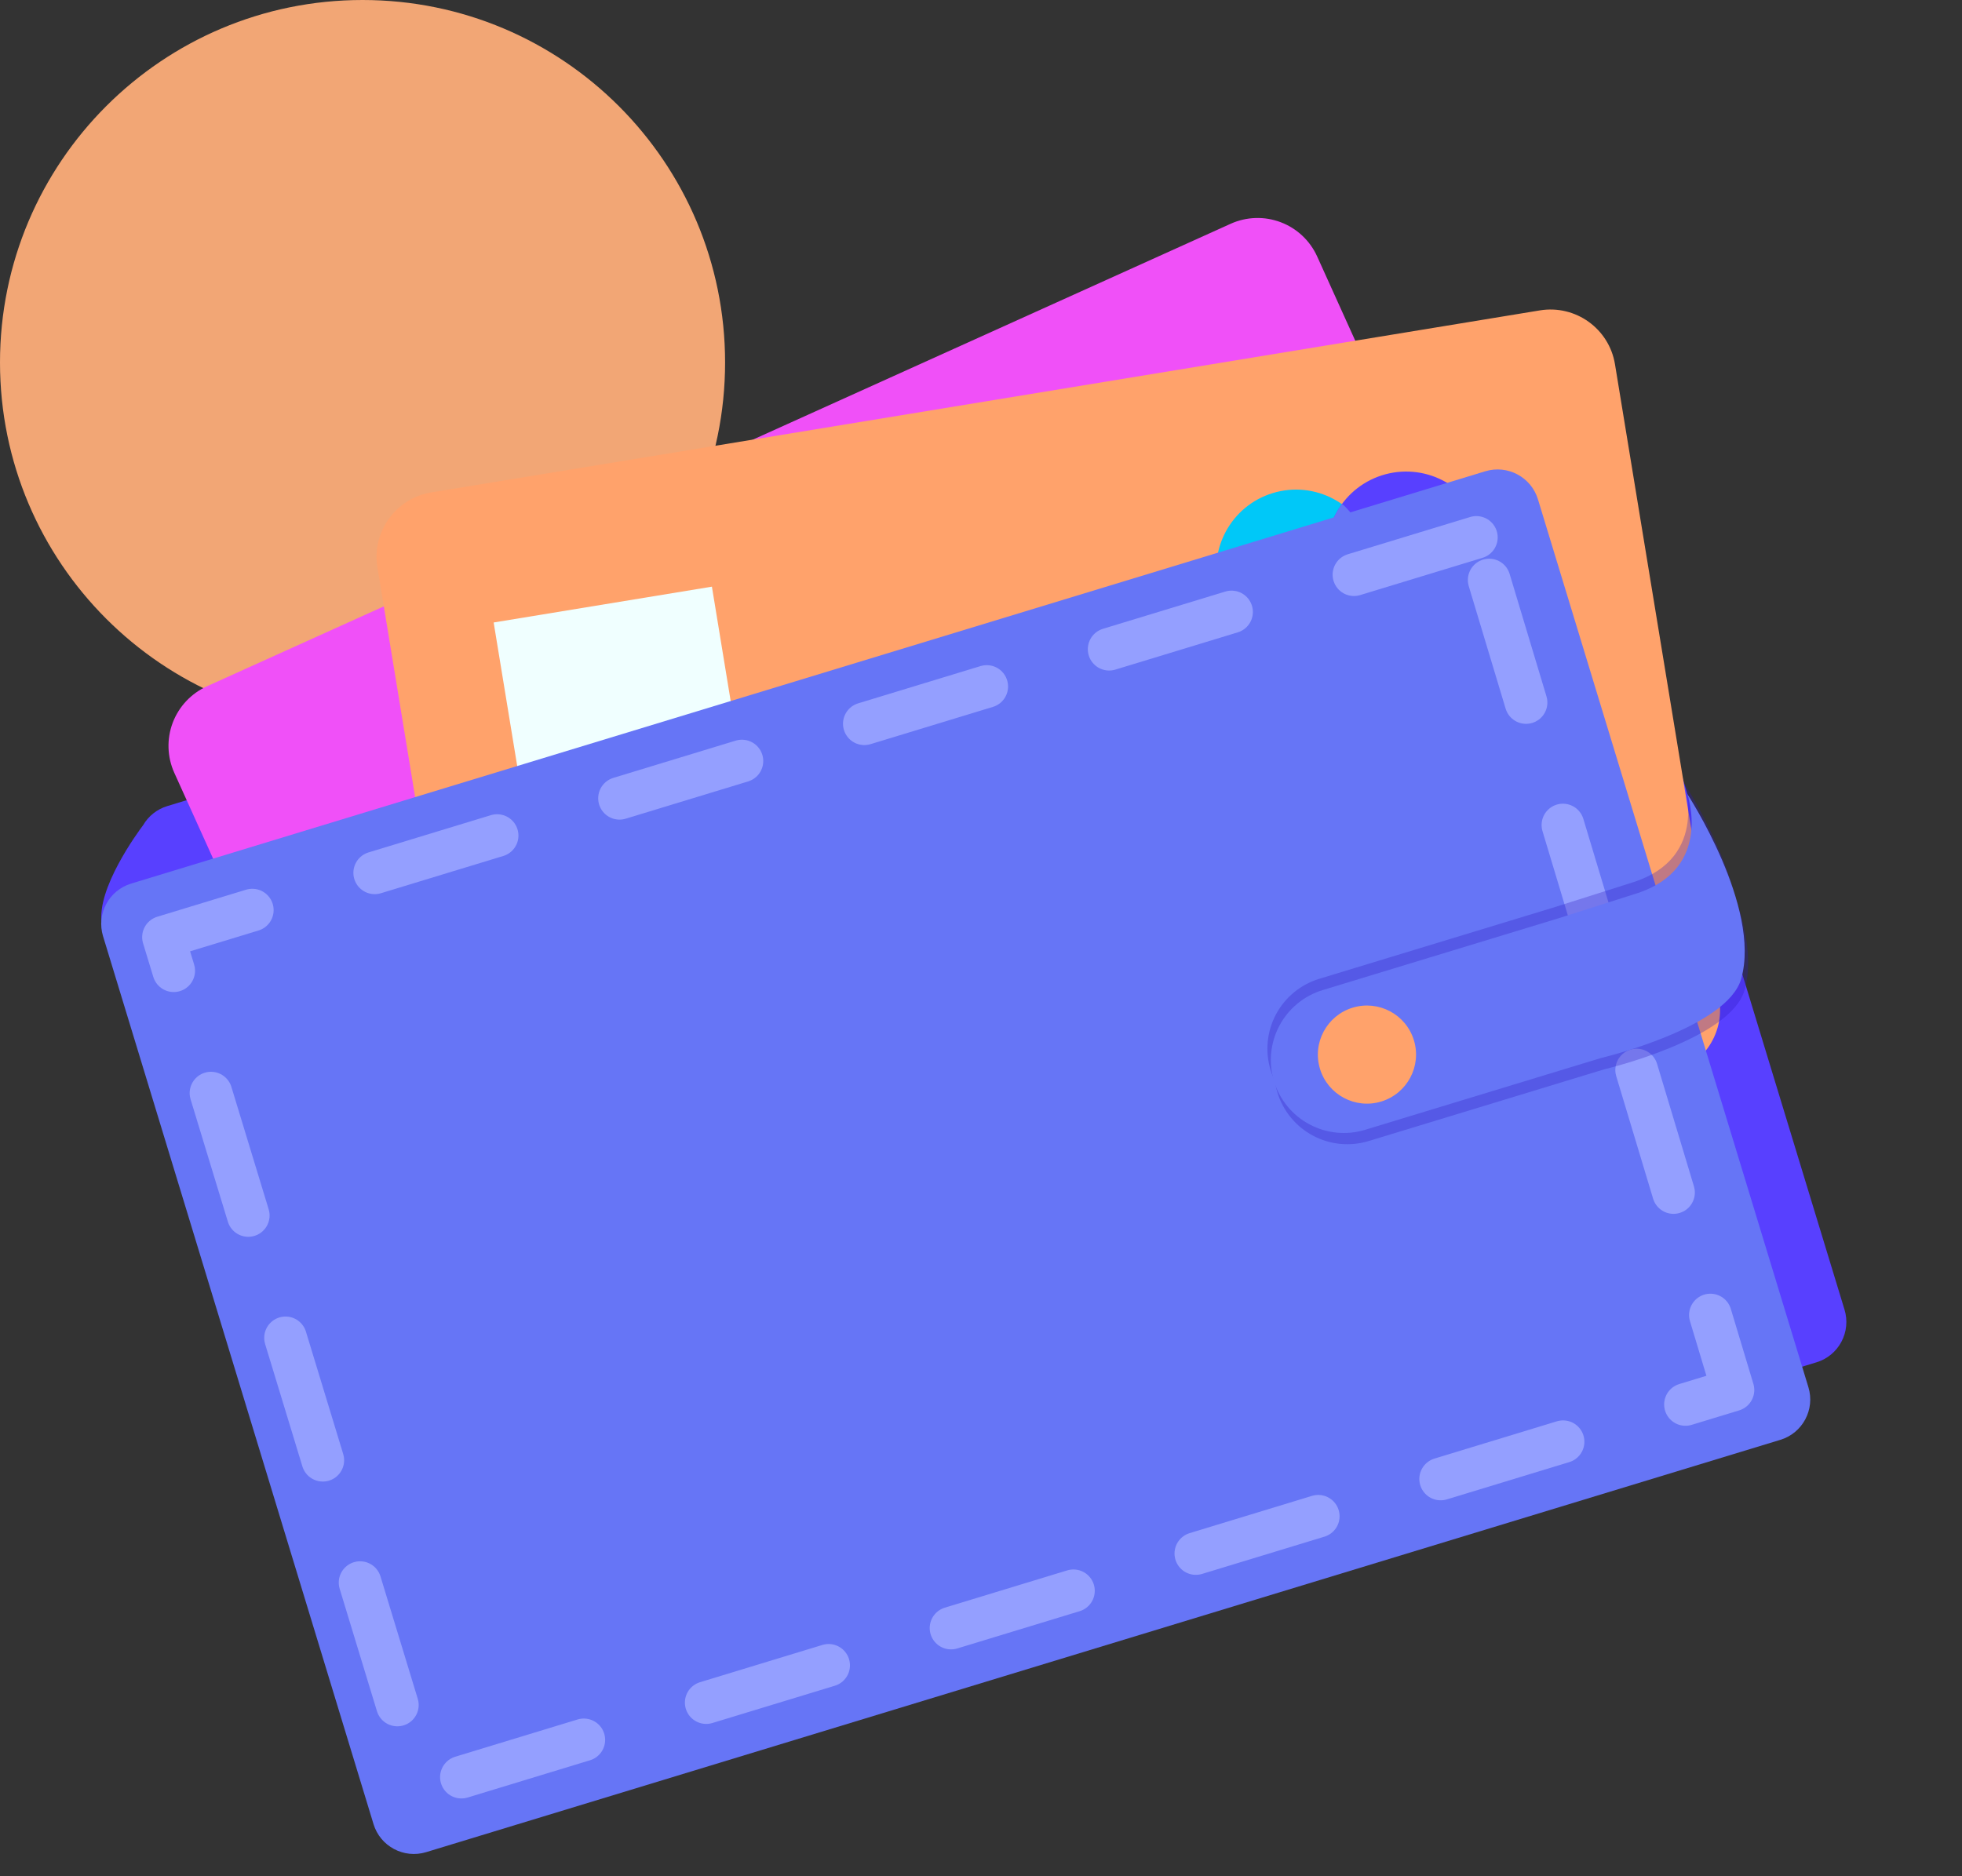<svg width="46" height="44" viewBox="0 0 46 44" fill="none" xmlns="http://www.w3.org/2000/svg">
<rect x="0" y="0" width="46" height="44" fill="#333333" stroke="none"/>
<path d="M8.5 17C13.194 17 17 13.194 17 8.5C17 3.806 13.194 0 8.5 0C3.806 0 0 3.806 0 8.5C0 13.194 3.806 17 8.5 17Z" fill="#F2A675"/>
<g clip-path="url(#clip0_8804_7419)">
<path d="M35.67 9.235L3.921 18.904C3.683 18.976 3.481 19.136 3.356 19.351C3.23 19.518 2.256 20.846 2.387 21.655C2.527 22.521 3.415 21.497 3.415 21.497L3.602 21.251L9.604 40.959C9.68 41.21 9.853 41.421 10.085 41.544C10.316 41.667 10.588 41.694 10.839 41.617L42.587 31.948C42.712 31.911 42.827 31.849 42.928 31.766C43.028 31.684 43.111 31.582 43.172 31.468C43.233 31.353 43.272 31.227 43.284 31.098C43.297 30.969 43.284 30.838 43.246 30.714L36.905 9.893C36.867 9.768 36.805 9.653 36.722 9.552C36.64 9.452 36.538 9.369 36.424 9.308C36.309 9.247 36.184 9.209 36.054 9.196C35.925 9.184 35.794 9.197 35.67 9.235Z" fill="#5840FF"/>
<path d="M37.097 19.764L30.881 6.013C30.798 5.83 30.68 5.665 30.533 5.527C30.386 5.389 30.214 5.282 30.026 5.211C29.837 5.14 29.637 5.106 29.436 5.113C29.234 5.119 29.036 5.165 28.853 5.248L4.852 16.094C4.482 16.262 4.193 16.57 4.049 16.95C3.906 17.33 3.919 17.752 4.086 18.122L10.303 31.872C10.386 32.056 10.504 32.221 10.651 32.359C10.797 32.496 10.97 32.604 11.158 32.675C11.347 32.746 11.547 32.779 11.748 32.773C11.95 32.766 12.147 32.72 12.331 32.637L36.331 21.791C36.515 21.708 36.68 21.59 36.818 21.443C36.956 21.297 37.063 21.124 37.135 20.936C37.206 20.747 37.239 20.547 37.233 20.346C37.226 20.145 37.18 19.947 37.097 19.764Z" fill="#F050F8"/>
<path d="M36.103 7.279L10.114 11.547C9.279 11.684 8.712 12.472 8.849 13.307L11.293 28.198C11.43 29.033 12.218 29.599 13.053 29.462L39.043 25.194C39.878 25.057 40.445 24.269 40.308 23.433L37.864 8.542C37.727 7.707 36.939 7.142 36.103 7.279Z" fill="#FFA26B"/>
<path d="M16.691 13.758L11.574 14.598L12.276 18.876L17.393 18.036L16.691 13.758Z" fill="#F0FFFF"/>
<path d="M36.913 17.771L12.783 21.733L13.143 23.926L37.272 19.963L36.913 17.771Z" fill="#F0FFFF"/>
<path d="M19.606 23.927L13.313 24.96L13.418 25.601L19.711 24.568L19.606 23.927Z" fill="#F0FFFF"/>
<path d="M37.425 20.998L21.383 23.633L21.488 24.274L37.53 21.639L37.425 20.998Z" fill="#F0FFFF"/>
<path d="M30.93 15.138C31.918 14.837 32.475 13.793 32.174 12.806C31.873 11.819 30.829 11.262 29.841 11.563C28.854 11.864 28.297 12.908 28.597 13.895C28.898 14.882 29.942 15.439 30.93 15.138Z" fill="#00C8F8"/>
<path d="M34.813 12.623C34.894 13.113 34.776 13.613 34.487 14.016C34.197 14.419 33.76 14.69 33.271 14.771C33.029 14.81 32.782 14.802 32.543 14.747C32.304 14.691 32.079 14.589 31.88 14.446C31.68 14.303 31.51 14.122 31.381 13.913C31.251 13.704 31.164 13.472 31.124 13.229C31.044 12.745 31.159 12.248 31.443 11.847C31.586 11.645 31.767 11.473 31.977 11.342C32.188 11.211 32.422 11.123 32.666 11.083C33.155 11.003 33.656 11.12 34.059 11.409C34.462 11.698 34.733 12.134 34.813 12.623Z" fill="#5840FF"/>
<path d="M31.88 14.445C31.68 14.303 31.51 14.121 31.381 13.913C31.251 13.704 31.164 13.472 31.124 13.229C31.044 12.745 31.159 12.248 31.443 11.847L31.477 11.826C31.477 11.826 32.78 12.931 31.88 14.445Z" fill="#6675F6"/>
<path d="M34.823 11.052L3.075 20.721C2.552 20.88 2.257 21.433 2.416 21.956L8.757 42.777C8.916 43.3 9.469 43.594 9.992 43.435L41.741 33.766C42.264 33.607 42.558 33.054 42.399 32.532L36.058 11.71C35.899 11.188 35.346 10.893 34.823 11.052Z" fill="#6675F6"/>
<path d="M34.614 12.603L3.833 21.977L9.915 41.951L40.63 32.597L34.614 12.603Z" stroke="#949FFF" stroke-linecap="round" stroke-linejoin="round" stroke-dasharray="3 3"/>
<path opacity="0.3" d="M39.477 18.353C39.477 18.353 40.097 20.098 38.307 20.684L36.459 21.271L30.929 22.955C30.495 23.087 30.13 23.387 29.916 23.788C29.703 24.189 29.657 24.658 29.789 25.092C29.921 25.527 30.221 25.891 30.622 26.105C31.023 26.318 31.492 26.364 31.927 26.231L37.457 24.547C37.457 24.547 40.413 23.848 40.742 22.691C41.219 21.014 39.477 18.353 39.477 18.353Z" fill="#2D19BE"/>
<path opacity="0.3" d="M39.638 18.881C39.638 18.881 40.258 20.625 38.467 21.211L36.62 21.799L31.09 23.483C30.655 23.615 30.291 23.915 30.077 24.316C29.863 24.716 29.817 25.186 29.95 25.62C30.082 26.055 30.382 26.419 30.783 26.632C31.183 26.846 31.653 26.891 32.088 26.759L37.618 25.075C37.618 25.075 40.574 24.375 40.903 23.219C41.38 21.542 39.638 18.881 39.638 18.881Z" fill="#2D19BE"/>
<path d="M39.558 18.617C39.558 18.617 40.178 20.361 38.387 20.947L36.54 21.535L31.01 23.219C30.575 23.351 30.211 23.651 29.997 24.052C29.783 24.453 29.737 24.922 29.869 25.356C30.002 25.791 30.301 26.155 30.702 26.368C31.103 26.582 31.573 26.628 32.007 26.495L37.538 24.811C37.538 24.811 40.494 24.111 40.823 22.955C41.3 21.278 39.558 18.617 39.558 18.617Z" fill="#6675F6"/>
<path d="M32.384 25.832C32.992 25.646 33.335 25.004 33.15 24.396C32.965 23.788 32.322 23.446 31.714 23.631C31.106 23.816 30.763 24.459 30.948 25.067C31.133 25.674 31.776 26.017 32.384 25.832Z" fill="#FFA26B"/>
</g>
<defs>
<clipPath id="clip0_8804_7419">
<rect width="37.832" height="31.048" fill="white" transform="translate(0 14.022) rotate(-16.938)"/>
</clipPath>
</defs>
</svg>
